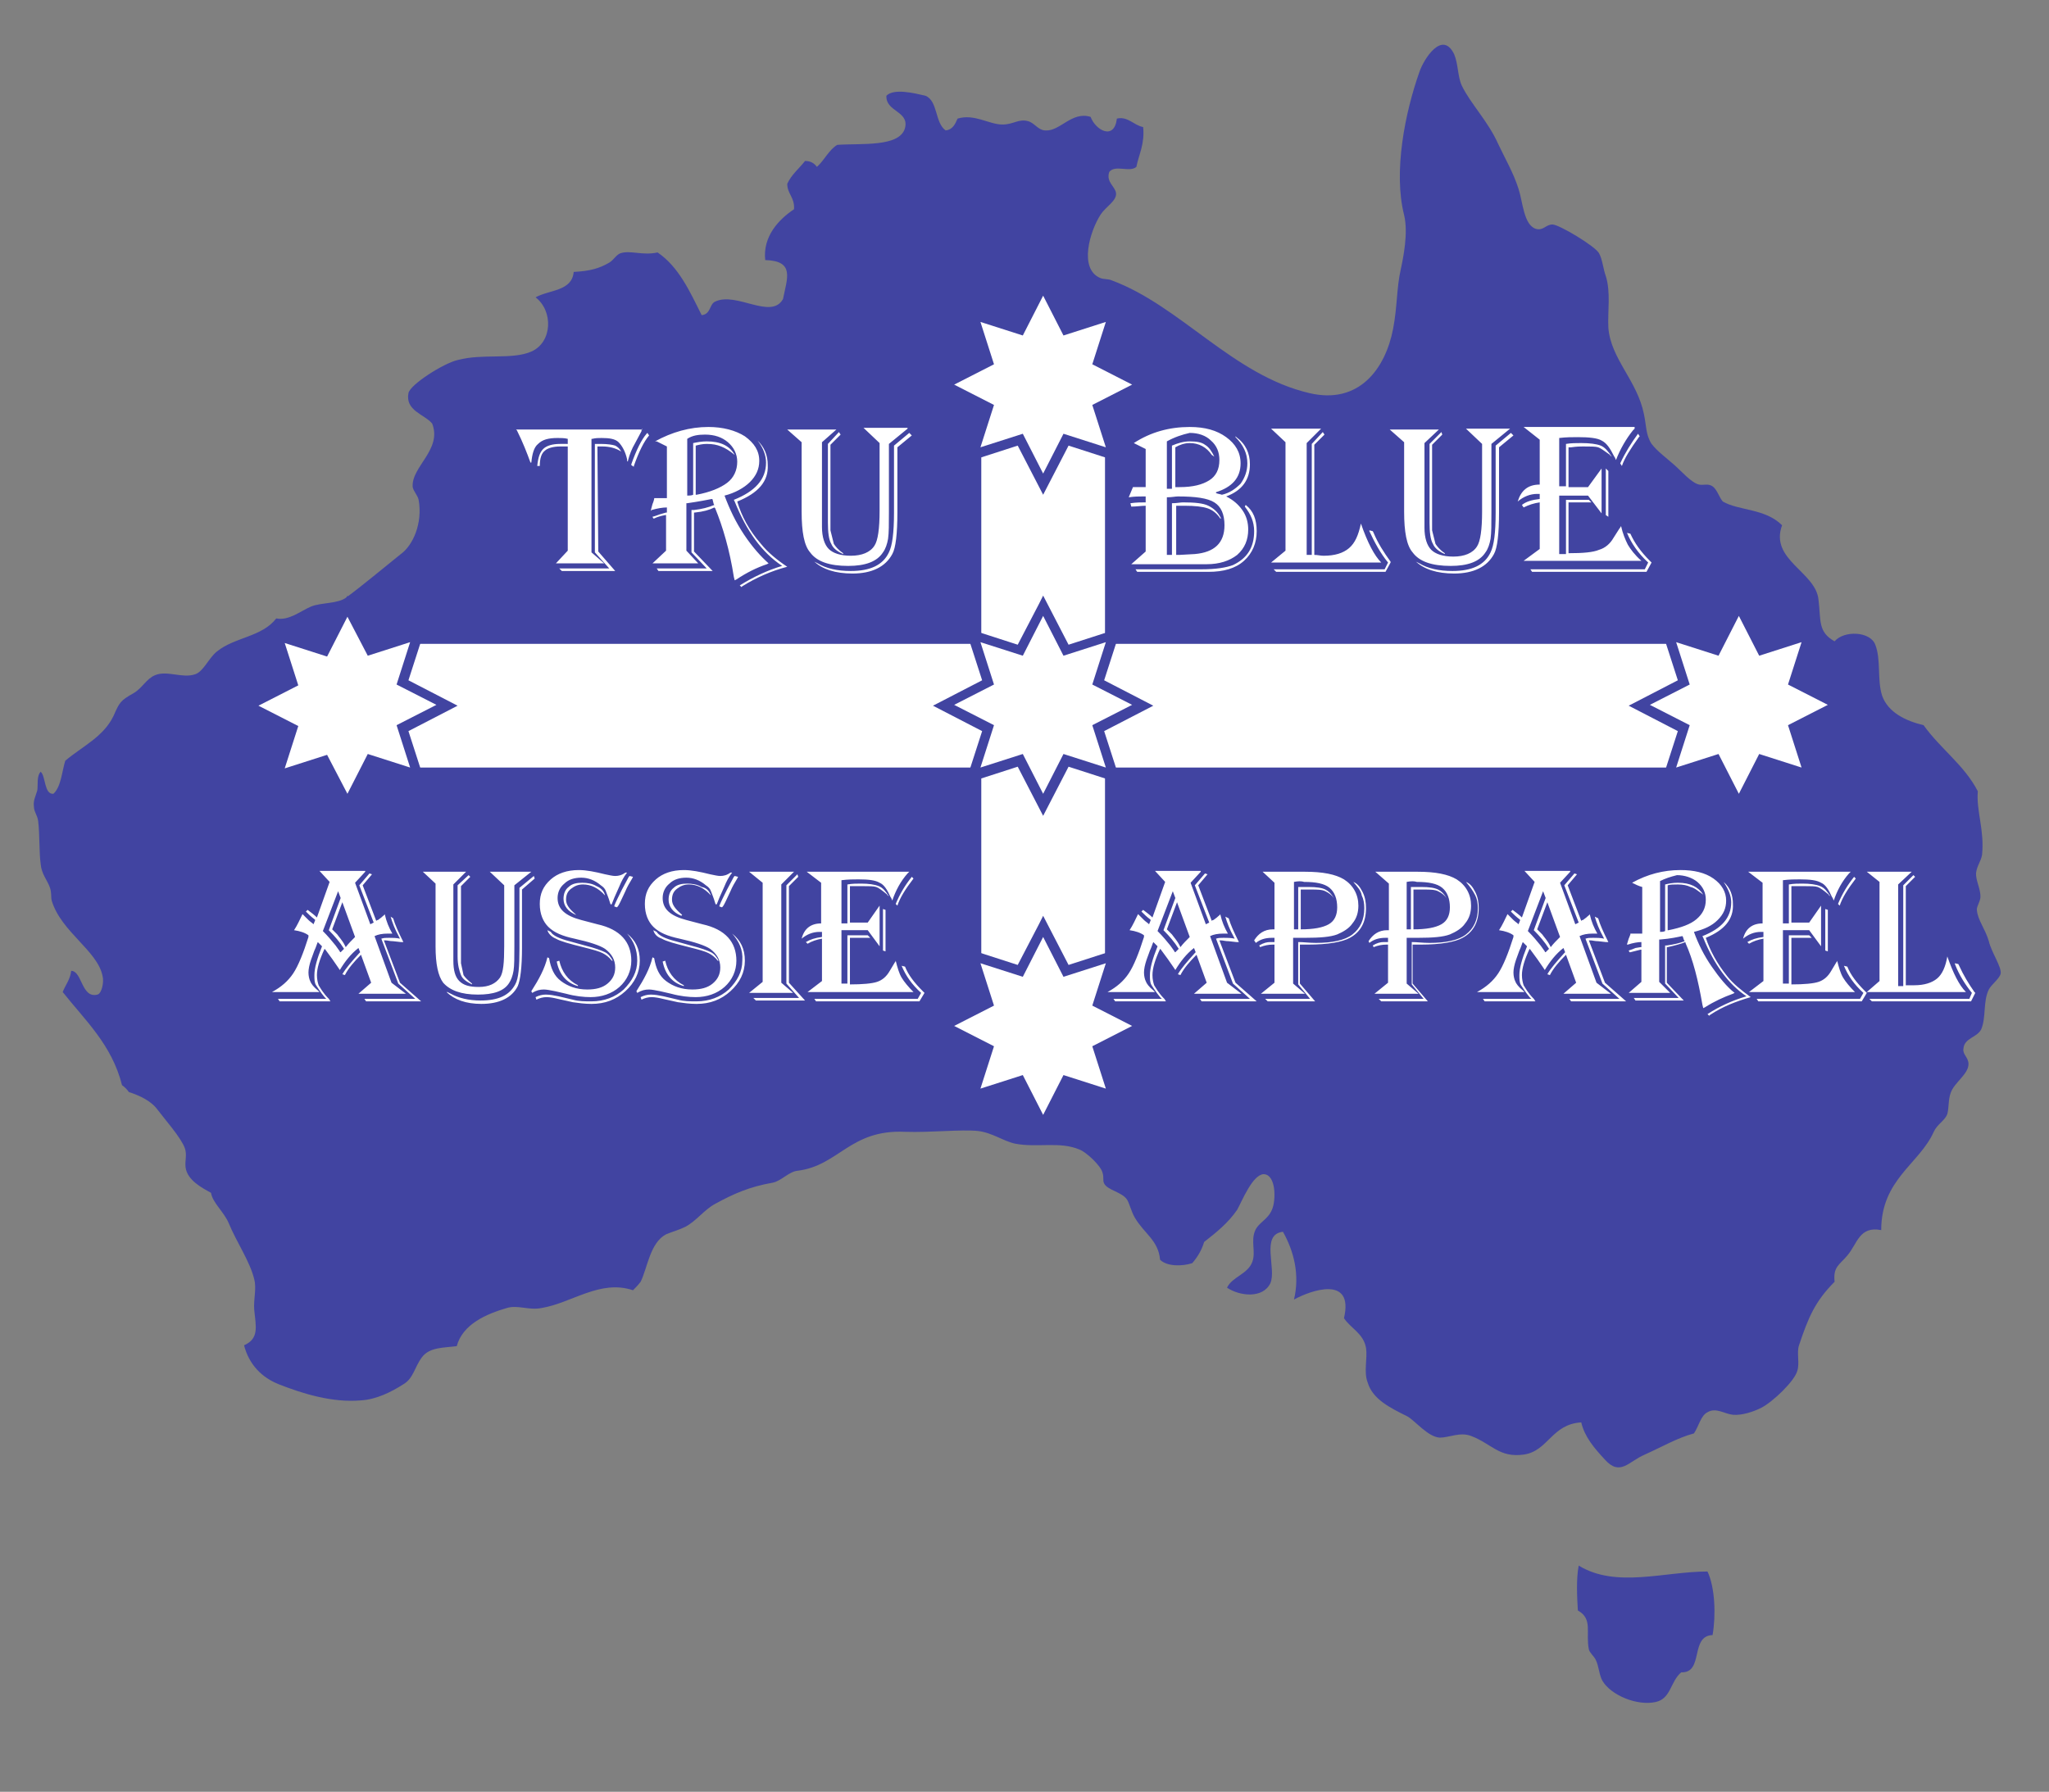 <?xml version="1.0" encoding="utf-8"?>
<!-- Generator: Adobe Illustrator 25.4.1, SVG Export Plug-In . SVG Version: 6.00 Build 0)  -->
<svg version="1.1" xmlns="http://www.w3.org/2000/svg" xmlns:xlink="http://www.w3.org/1999/xlink" x="0px" y="0px"
	 viewBox="0 0 241.8 211.5" style="enable-background:new 0 0 241.8 211.5;" xml:space="preserve">
<rect x="0" y="0" width="241.8" height="211.5" fill="#808080" stroke="none"/>
<style type="text/css">
	.st0{display:none;}
	.st1{fill-rule:evenodd;clip-rule:evenodd;fill:#4144A1;}
	.st2{fill:#FFFFFF;}
	.st3{fill-rule:evenodd;clip-rule:evenodd;fill:#FFFFFF;}
	.st4{fill:#4144A1;}
</style>
<g id="网格" class="st0">
</g>
<g id="图层_1">
</g>
<g id="桌面">
</g>
<g id="导线">
</g>
<g id="Page_1">
	<g id="图层_1_1_">
		<g>
			<path class="st1" d="M201.5,185.5c0.9,1.9,1,5.2,0.6,7.5c-2.7,0.1-1,4.5-3.7,4.4c-1.3,1.1-1.2,3.1-3,3.5
				c-2.2,0.5-5.3-0.8-6.3-2.5c-0.4-0.7-0.4-1.7-0.8-2.5c-0.2-0.4-0.7-0.8-0.8-1.2c-0.4-2,0.5-3.6-1.3-4.6c-0.1-1.7-0.2-3.7,0.1-5.3
				C190.7,187.5,196.4,185.5,201.5,185.5L201.5,185.5z M210.3,62c-1.5,4.1,4,5.5,4.3,8.8c0.3,2.4-0.1,3.8,1.9,4.9
				c1.1-1.3,4.2-1.2,4.8,0.4c0.7,1.8,0.2,4.1,0.8,6c0.7,2,2.8,3,4.9,3.5c2,2.8,4.8,4.7,6.4,7.8c-0.2,2.3,0.8,4.6,0.5,7.5
				c-0.1,0.7-0.6,1.3-0.7,2.1c-0.1,0.9,0.6,2,0.5,3c-0.1,0.6-0.5,1.1-0.4,1.5c0.1,1.1,1,2.2,1.4,3.6c0.3,1.3,1.5,3,1.4,3.8
				c-0.1,0.6-1.1,1.3-1.4,1.9c-0.7,1.4-0.3,3.3-0.9,4.7c-0.5,1-2,1-2.1,2.3c-0.1,0.7,0.6,1,0.6,1.8c0,1.2-1.7,2.2-2.1,3.4
				c-0.3,0.8-0.2,1.8-0.4,2.5c-0.3,0.8-1.2,1.2-1.6,2.1c-1.7,3.8-6.2,5.6-6.2,11.6c-2.6-0.5-2.8,1.6-4,3c-0.9,1.1-1.7,1.3-1.5,3.1
				c-2.3,2.3-3.1,4.2-4.2,7.5c-0.3,0.9,0.1,2.1-0.2,3c-0.3,1.2-2.9,3.7-4.3,4.4c-0.8,0.4-2.2,0.9-3.3,0.8c-1-0.1-2-0.9-3-0.3
				c-0.8,0.4-1,1.6-1.6,2.5c-1.9,0.5-3.8,1.6-5.8,2.5c-1.9,0.8-2.9,2.6-4.7,0.6c-1.3-1.4-2.4-2.7-2.8-4.4c-3.5,0.2-3.9,3.4-6.8,3.8
				c-2.9,0.4-3.8-1.3-6.2-2.2c-1.3-0.5-2.6,0.2-3.7,0.2c-1.4-0.1-2.8-1.9-3.8-2.5c-2-1-4.1-2-4.7-4c-0.5-1.3,0-2.8-0.2-4.1
				c-0.3-1.7-1.8-2.3-2.6-3.5c1.2-5.1-3.9-3.3-5.9-2.2c0.7-2.9,0-5.7-1.3-8c-2.7,0.3-0.7,4.4-1.5,6.1c-0.9,1.8-3.6,1.5-5.1,0.5
				c0.6-1.3,2.5-1.6,3-3.1c0.4-1.1-0.2-2.4,0.3-3.6c0.4-1,1.5-1.3,2-2.5c0.5-1.1,0.5-4.2-1-4.2c-1.3,0.1-2.5,3.1-3.1,4.2
				c-1.1,1.6-2.5,2.7-3.9,3.8c-0.3,1-0.8,1.8-1.4,2.5c-1.2,0.4-3,0.4-3.8-0.4c-0.2-2.3-1.9-3.1-3-5c-0.4-0.7-0.6-1.6-0.9-2.1
				c-0.6-0.9-2.3-1.1-2.7-1.9c-0.2-0.4,0-0.7-0.2-1.3c-0.2-0.8-1.9-2.4-2.7-2.7c-2.3-1-5-0.2-7.6-0.7c-1.4-0.3-2.7-1.3-4.4-1.5
				c-2-0.2-5.6,0.2-8.6,0.1c-6.5-0.3-7.8,4-12.7,4.6c-1,0.1-1.9,1.2-2.9,1.4c-2.8,0.5-4.6,1.3-6.8,2.5c-1.3,0.7-2.2,2-3.5,2.7
				c-0.8,0.4-1.6,0.6-2.3,0.9c-1.9,1-2.2,4-3,5.6c-0.3,0.4-0.6,0.7-0.9,1c-3.9-1.3-7.2,1.5-10.8,2.1c-1.5,0.3-2.8-0.4-4.1,0
				c-2.4,0.7-5.2,1.9-5.9,4.5c-1.5,0.2-3.2,0.1-4.1,1.3c-0.9,1.2-1,2.5-2.2,3.2c-1.4,0.9-3.2,1.8-5,1.9c-3.4,0.3-6.9-0.8-9.7-1.9
				c-2-0.8-3.5-2.3-4.1-4.6c1.8-0.8,1.4-2.2,1.2-4.2c-0.1-1.2,0.3-2.5,0-3.6c-0.5-2.1-2.1-4.4-3-6.6c-0.6-1.4-1.9-2.4-2.1-3.6
				c-1.1-0.6-2.8-1.5-3-3c-0.1-0.8,0.2-1.5-0.1-2.3c-0.5-1.3-2.3-3.3-3.2-4.5c-0.8-1.1-2.2-1.7-3.4-2.1c-0.2-0.3-0.5-0.6-0.8-0.8
				c-1.2-4.8-4.4-7.7-7-11c0.3-0.8,0.9-1.5,1-2.5c1.3,0,1.2,3.3,3.1,2.8c0.5-0.1,0.8-1.5,0.6-2.2c-0.6-3-4.9-5.2-6-8.9
				c-0.1-0.4,0-0.9-0.2-1.5c-0.3-0.9-1-1.6-1.1-2.8c-0.2-1.5-0.1-3.5-0.3-5.1c-0.1-0.7-0.5-1.1-0.5-1.7c-0.1-0.7,0.2-1.2,0.4-1.9
				c0.1-0.6-0.1-1.7,0.4-2.2c0.6,0.5,0.4,2.7,1.5,2.6c0.9-0.8,1-2.6,1.4-3.9c2-1.7,4.5-2.8,5.7-5.3c0.7-1.6,0.8-1.8,2.4-2.7
				c1-0.6,1.5-1.7,2.5-2.1c1.4-0.6,3.2,0.4,4.7-0.1c1-0.3,1.6-1.9,2.6-2.7c2.1-1.7,5.3-1.7,7-3.9c1.5,0.3,2.9-0.9,4.1-1.4
				c1.2-0.5,3.2-0.3,4.2-1.1c1.9-1.4,4.4-3.5,6.4-5.1c1.4-1,2.6-3.6,2.1-6.4c-0.1-0.5-0.6-1-0.7-1.5c-0.2-2.4,3.5-4.4,2.3-7.5
				c-0.9-1.1-3.2-1.5-2.8-3.6c0.2-1,4.1-3.5,5.8-3.9c3-0.8,6.4,0,8.7-1c2.5-1.1,2.6-4.8,0.5-6.4c1.6-0.9,4.3-0.7,4.5-3
				c1.9-0.1,3-0.4,4.2-1.1c0.5-0.3,0.8-0.9,1.3-1.1c1.2-0.4,2.6,0.3,4.4-0.1c2.5,1.7,3.8,4.6,5.2,7.4c1.1-0.1,0.9-1.3,1.6-1.6
				c2.5-1.2,6.6,2.2,8-0.3c0.5-2.5,1.4-4.5-2.1-4.6c-0.3-2.8,1.6-4.8,3.4-6c0.1-1.4-0.8-1.8-0.8-3c0.5-1.1,1.4-1.8,2.1-2.7
				c0.7,0,1.1,0.3,1.4,0.7c0.9-0.8,1.4-2,2.4-2.6c2.8-0.2,7.4,0.3,8-2c0.5-2-2.3-1.9-2.2-3.8c0.9-0.9,3.3-0.3,4.6,0
				c1.5,0.6,1.1,3.2,2.4,4.1c0.8-0.1,1.1-0.7,1.4-1.4c2-0.6,3.7,0.7,5.3,0.7c1.3,0,1.9-0.7,3-0.4c0.8,0.2,1.2,1.1,2.1,1.1
				c1.7,0.1,3.1-2.3,5.3-1.6c0.6,1.6,2.8,2.8,3.1,0.2c1.3-0.3,2,0.8,3.1,1c0.2,2-0.5,3.2-0.8,4.7c-0.8,0.7-2.5-0.3-3.2,0.6
				c-0.4,1.2,0.7,1.7,0.8,2.5c0.1,0.9-1.2,1.6-1.8,2.5c-1.3,2-2.6,6.4-0.1,7.5c0.4,0.2,1,0.1,1.4,0.3c8.1,3,14.3,11.2,23.3,13.3
				c5.9,1.4,9-2.9,9.9-7.6c0.5-2.6,0.4-4.8,0.9-7c0.3-1.4,0.9-4.3,0.4-6.4c-1.3-5.1,0.1-12.1,1.8-16.9c0.5-1.5,2.7-5,4.1-2.1
				c0.5,1.2,0.4,2.6,0.9,3.7c1,2.1,3.1,4.2,4.3,6.9c0.8,1.7,1.8,3.4,2.4,5.3c0.5,1.5,0.6,4.2,2,4.7c0.9,0.3,1.2-0.5,2-0.5
				c0.8,0,5.1,2.6,5.5,3.4c0.4,0.7,0.5,1.9,0.8,2.7c0.6,1.9,0.2,4.2,0.3,6.1c0.3,3.7,3.4,6.2,4.2,10.2c0.3,1.4,0.2,2.4,0.9,3.5
				c0.7,0.9,1.8,1.7,2.7,2.5c0.8,0.7,2,2.1,2.9,2.3c0.5,0.1,0.9-0.1,1.4,0.1c0.7,0.3,0.9,1.3,1.4,1.9C205.2,60.3,208.3,60,210.3,62
				L210.3,62z"/>
			<path class="st2" d="M75.8,50.6c-0.1,0.1-0.1,0.2-0.1,0.3l-0.8,1.5c-0.3,0.5-0.6,1.2-0.8,2l0,0.1l-0.1-0.1l0-0.2
				c-0.2-0.9-0.6-1.6-1-2c-0.4-0.4-1.1-0.5-2-0.5c-0.4,0-0.7,0-1.1,0.1h-0.1v13.4l1.5,1.3h-5.7L67,65V52.7l-0.9,0
				c-0.8,0-1.5,0.2-1.8,0.5c-0.4,0.3-0.6,0.9-0.6,1.8h-0.3c0.1-1,0.3-1.6,0.7-2c0.4-0.4,1.1-0.6,2-0.6l0.7,0H67v-0.6
				c-0.4-0.1-0.8-0.1-1.2-0.1c-1.1,0-1.8,0.2-2.3,0.7c-0.5,0.4-0.7,1.2-0.8,2.2h-0.1c-0.4-1.1-0.9-2.4-1.6-3.8l-0.1-0.1H75.8
				L75.8,50.6z M76.6,51.4c-0.6,0.7-1.2,1.9-1.8,3.6l0,0.1l-0.3-0.2l0-0.1c0.6-1.7,1.2-2.9,1.8-3.6l0.1-0.1L76.6,51.4L76.6,51.4z
				 M73.3,53.3c-0.6-0.4-1.4-0.6-2.2-0.6c-0.2,0-0.4,0-0.6,0l0.1,12.4l2,2.3h-6.3l-0.3-0.3h5.9l-1.7-1.9V52.4l0.7,0
				c0.8,0,1.4,0.1,1.7,0.2C72.8,52.7,73.1,52.9,73.3,53.3L73.3,53.3z M77.3,52.1c2-1.1,4.1-1.7,6.3-1.7c1.7,0,3.2,0.4,4.3,1.1
				c1.1,0.8,1.7,1.7,1.7,2.9c0,1-0.4,1.8-1.1,2.5c-0.7,0.7-1.8,1.3-3,1.6c0.6,1.6,1.3,3.1,2.3,4.6c1,1.5,2,2.6,2.9,3.4l-0.2,0.1
				c-1.2,0.4-2.4,1-3.6,1.8l-0.2,0.1l-0.1-0.4c-0.5-3.2-1.3-5.9-2.2-8.1l-0.1-0.1c-0.6,0.3-1.3,0.5-2.3,0.6l-0.1,0v4.6l2.2,2.3h-6.4
				l-0.2-0.3h5.9l-1.8-1.9v-5l0.3,0c0.9-0.1,1.7-0.3,2.4-0.6c-0.1-0.1-0.1-0.2-0.1-0.2l-0.1-0.4c0,0,0-0.1-0.1-0.1
				c-0.5,0.1-1.5,0.3-2.9,0.5l-0.1,0V65l1.4,1.5H77l1.6-1.5v-4.2l-0.1,0c-0.5,0.1-0.9,0.2-1.3,0.4l-0.1,0L77,61
				c0.4-0.1,0.6-0.2,0.9-0.3l0.7-0.2l0.1,0v-0.6c-0.5,0-1.1,0.1-1.8,0.3l-0.1,0.1c0-0.1,0.1-0.4,0.2-0.8c0,0,0.1-0.2,0.2-0.6
				c0,0,0-0.1,0-0.1c0.4,0,0.7,0,0.9,0c0.2,0,0.4,0,0.6,0v-6.1c-0.4-0.2-0.8-0.4-1.2-0.6L77.3,52.1L77.3,52.1z M81.1,51.8v6.7
				c0.2,0,0.5,0,0.7-0.1v-6.1c0.5-0.1,1-0.2,1.6-0.2c1.6,0,2.7,0.5,3.3,1.6c-0.6-0.5-1.1-0.8-1.6-1c-0.5-0.2-1-0.3-1.7-0.3
				c-0.5,0-0.9,0.1-1.3,0.2v5.8l0.1,0c1.6-0.3,2.8-0.8,3.6-1.4c0.8-0.6,1.2-1.5,1.2-2.5c0-0.9-0.4-1.7-1.1-2.3
				c-0.7-0.6-1.6-0.9-2.7-0.9C82.4,51.3,81.7,51.4,81.1,51.8L81.1,51.8z M87,59.2c0.5,1.7,1.4,3.4,2.8,5c0.8,1,1.9,1.9,3.1,2.7
				c-1.9,0.5-3.7,1.3-5.3,2.3l-0.1,0.1l-0.2-0.2c1.6-1,3.3-1.8,5-2.3c-2.4-1.6-4.2-4.1-5.6-7.6L86.6,59c2.5-1,3.8-2.4,3.8-4.4
				c0-0.8-0.3-1.7-1-2.6c0.8,0.8,1.2,1.7,1.2,2.9C90.7,56.8,89.5,58.2,87,59.2L87,59.2z M107.1,50.6l-2.2,1.8v8c0,1.5,0,2.5-0.1,3.2
				c-0.1,0.6-0.3,1.2-0.6,1.6c-0.7,1.1-2.1,1.6-4.1,1.6c-2.2,0-3.7-0.5-4.5-1.6c-0.7-0.8-1-2.4-1-4.8v-8.2l-1.7-1.5h5.8L97,52.2v8.1
				l0,1.9c0,1.2,0.3,2.1,0.8,2.6c0.5,0.5,1.4,0.8,2.6,0.8c1.3,0,2.3-0.4,2.8-1.2c0.4-0.6,0.6-2,0.6-4.1l0-8l-1.9-1.8H107.1
				L107.1,50.6z M107.6,51.4l-1.7,1.4v7.7c0,2.5-0.2,4.2-0.6,4.9c-0.8,1.5-2.4,2.3-4.7,2.3c-2,0-3.6-0.5-4.6-1.5l0.1,0.1l0.4,0.2
				c1,0.6,2.3,0.9,3.9,0.9c2.3,0,3.8-0.7,4.5-2.2c0.4-0.8,0.6-2.3,0.6-4.7v-7.9l1.8-1.5L107.6,51.4L107.6,51.4z M99.2,51.3L98,52.5
				v9.2l0,0.9l0.4,1.6c0.2,0.3,0.5,0.7,1.1,1.1l0,0.1c-0.7-0.3-1.2-0.7-1.4-1.2c-0.3-0.5-0.4-1.4-0.4-2.5v-9.3L99,51L99.2,51.3
				L99.2,51.3z M133.8,52.3c2-1.3,4.2-1.9,6.6-1.9c1.8,0,3.2,0.4,4.3,1.2c1.1,0.8,1.7,1.8,1.7,3.1c0,1.7-1,2.8-2.9,3.4v0.1
				c0.2,0.1,0.4,0.1,0.7,0.2c0.9-0.2,1.6-0.7,2.2-1.3c0.5-0.7,0.8-1.5,0.8-2.4c0-1.2-0.5-2.2-1.4-3.1v-0.1l0.1,0.1
				c1.1,0.8,1.6,1.9,1.6,3.2c0,1.8-0.9,3.1-2.8,3.8c0.8,0.4,1.4,0.9,1.9,1.6c0.5,0.7,0.7,1.5,0.7,2.3c0,1.2-0.4,2.2-1.3,3
				c-0.9,0.7-2.1,1.1-3.6,1.1h-8.9l1.7-1.5v-5.4c-0.5,0-1.1,0.1-1.7,0.1l-0.1-0.4c0.7-0.1,1.3-0.1,1.8-0.1v-0.7h-0.3
				c-0.5,0-1,0-1.7,0.1l0.5-1.2l0.2,0c0.3,0,0.6,0,0.7,0c0.2,0,0.4,0,0.6,0V53L133.8,52.3L133.8,52.3z M137.7,52.1v5.6
				c0.1,0,0.2,0,0.2,0l0.2,0c0,0,0.1,0,0.2,0v-5.1c0.7-0.3,1.4-0.5,2.1-0.5c0.8,0,1.4,0.1,1.8,0.4c0.5,0.3,0.8,0.8,1.1,1.4l-0.3-0.2
				c-0.6-0.9-1.5-1.4-2.6-1.4c-0.6,0-1.2,0.2-1.7,0.5v4.7h0.5c1.6,0,2.7-0.3,3.5-0.8c0.8-0.5,1.2-1.3,1.2-2.4c0-0.9-0.3-1.7-1-2.3
				c-0.6-0.6-1.5-0.9-2.5-0.9C139.5,51.3,138.6,51.6,137.7,52.1L137.7,52.1z M137.7,58.7v6.8h0.6v-6.1c0.6,0,1-0.1,1.3-0.1
				c1.4,0,2.4,0.1,3,0.4c0.6,0.3,1.1,0.7,1.5,1.5h-0.1c-0.4-0.6-0.9-1-1.5-1.2c-0.6-0.2-1.5-0.3-2.7-0.3l-1,0v5.8h0.4l1.8-0.1
				c2.3-0.2,3.5-1.3,3.5-3.4c0-1.3-0.4-2.2-1.2-2.7c-0.8-0.5-2.2-0.7-4.3-0.7C138.7,58.6,138.3,58.7,137.7,58.7L137.7,58.7z
				 M147,59.6c0.9,0.7,1.3,1.7,1.3,3.1c0,1.4-0.5,2.6-1.5,3.5c-1,0.9-2.4,1.3-4.2,1.3h-8.4l-0.2-0.3h7.8c1.7,0,2.9-0.2,3.7-0.5
				c1.7-0.8,2.5-2.1,2.5-4c0-1.1-0.4-2-1.1-2.9L147,59.6L147,59.6z M150,50.6h5.9l-1.7,1.7v13.2h0.1l0.4,0h0.1V52.4l1.3-1.4l0.2,0.3
				l-1.2,1.2v13c0.4,0,0.7,0.1,1.1,0.1c1.3,0,2.3-0.3,3-0.9c0.7-0.6,1.1-1.5,1.4-2.9c0.8,2.3,1.6,3.8,2.4,4.6H150l1.7-1.4V52.2
				L150,50.6L150,50.6z M164.1,66.4l-0.6,1.1h-12.9l-0.3-0.3h13.1l0.4-0.8c-0.9-1.1-1.6-2.4-2.2-3.7l0-0.1l0.4,0.1l0.1,0.2
				c0.5,1.2,1.2,2.3,2,3.4L164.1,66.4L164.1,66.4z M178.2,50.6l-2.2,1.8v8c0,1.5,0,2.5-0.1,3.2c-0.1,0.6-0.3,1.2-0.6,1.6
				c-0.7,1.1-2.1,1.6-4.1,1.6c-2.2,0-3.7-0.5-4.5-1.6c-0.7-0.8-1-2.4-1-4.8v-8.2l-1.7-1.5h5.8l-1.7,1.6v8.1l0,1.9
				c0,1.2,0.3,2.1,0.8,2.6c0.5,0.5,1.4,0.8,2.6,0.8c1.3,0,2.3-0.4,2.8-1.2c0.4-0.6,0.6-2,0.6-4.1l0-8l-1.9-1.8H178.2L178.2,50.6z
				 M178.6,51.4l-1.7,1.4v7.7c0,2.5-0.2,4.2-0.6,4.9c-0.8,1.5-2.4,2.3-4.7,2.3c-2,0-3.6-0.5-4.6-1.5l0.1,0.1l0.4,0.2
				c1,0.6,2.3,0.9,3.9,0.9c2.3,0,3.8-0.7,4.5-2.2c0.4-0.8,0.6-2.3,0.6-4.7v-7.9l1.8-1.5L178.6,51.4L178.6,51.4z M170.2,51.3
				l-1.2,1.2v9.2l0,0.9l0.4,1.6c0.2,0.3,0.5,0.7,1.1,1.1l0,0.1c-0.7-0.3-1.2-0.7-1.4-1.2c-0.3-0.5-0.4-1.4-0.4-2.5v-9.3l1.4-1.4
				L170.2,51.3L170.2,51.3z M192.9,50.6l-0.2,0.2c-0.8,1-1.5,2.2-2,3.5c-0.1-0.2-0.1-0.3-0.2-0.4c-0.5-1-0.9-1.6-1.5-1.9
				c-0.5-0.3-1.5-0.4-2.8-0.4c-0.6,0-1.4,0-2.2,0.1v5.7h0.8v-5c0.6-0.1,1.2-0.1,1.8-0.1c1,0,1.8,0.1,2.3,0.3
				c0.5,0.2,0.9,0.7,1.3,1.3c-0.1-0.1-0.2-0.1-0.2-0.2c-0.7-0.5-1.1-0.8-1.4-0.9c-0.3-0.1-0.9-0.1-1.8-0.1c-0.3,0-0.7,0-1.4,0.1
				l-0.3,0v4.7h2.3l1.6-2.2v5.3l-1.6-2.1H184v6.9h0.8V59h2.7l0.3,0.3h-2.7v6c1.7,0,2.9-0.1,3.6-0.4c0.7-0.2,1.3-0.7,1.7-1.4l0.7-1.1
				c0,0,0.1-0.1,0.2-0.3c0.2,0.9,0.5,1.6,0.8,2.2c0.3,0.5,0.8,1.2,1.6,1.9h-13.9l1.9-1.4v-5.5c-0.7,0.1-1.3,0.3-1.9,0.6l-0.2-0.3
				c0.5-0.4,1.2-0.6,2.1-0.7v-0.6c-0.1,0-0.2,0-0.3,0c-0.8,0-1.6,0.3-2.3,0.9c0.4-1.3,1.2-2,2.6-2v-5.3l-1.9-1.5H192.9L192.9,50.6z
				 M193.5,51.5l-0.1,0.1c-1,1.4-1.7,2.5-2,3.4l-0.2-0.3c0.6-1.3,1.3-2.4,2.1-3.5L193.5,51.5L193.5,51.5z M189.8,55.6V61l-0.3-0.2
				v-5.5L189.8,55.6L189.8,55.6z M194.9,66.4l-0.6,1.1h-13.5l-0.2-0.3h13.5l0.4-0.8c-1.2-1.1-2-2.3-2.5-3.5l0.4,0.1
				c0.5,1.1,1.2,2.1,2.3,3.2L194.9,66.4L194.9,66.4z"/>
			<path class="st2" d="M43.1,102.9l-1.2,1.3l1.8,4.9l0.4-0.2l-1.7-4.4l1.2-1.4l0.3,0.1l-1.1,1.3l1.6,4.2c0.1-0.1,0.1-0.1,0.2-0.1
				l0.4-0.3c0.2-0.2,0.4-0.3,0.4-0.4c0.2,0.9,0.5,1.6,0.9,2.3c-0.2,0-0.4,0-0.5,0c-0.7,0-1.2,0.1-1.6,0.3l2,5.5l1.7,1.3h-5.6
				l1.5-1.3l-1.2-3.3c-0.8,0.8-1.5,1.6-1.9,2.4l-0.3-0.1c0.4-0.7,1.1-1.5,2-2.5l0.1-0.1l-0.2-0.5c-0.9,0.7-1.6,1.6-2.2,2.6l-0.2-0.3
				c-0.4-0.6-0.9-1.3-1.5-2.1l-0.1-0.1c-0.6,1.3-0.9,2.3-0.9,3.1c0,0.5,0.1,0.9,0.2,1.2c0.2,0.3,0.5,0.9,1.2,1.6
				c0.1,0.1,0.1,0.2,0.2,0.3h-6l-0.2-0.3h5.7l-0.2-0.2c-0.5-0.6-0.8-1.1-1-1.4c-0.2-0.3-0.2-0.7-0.2-1.2c0-0.8,0.3-1.9,0.9-3.4
				l-0.5-0.5c-0.1,0.2-0.2,0.6-0.4,1l-0.4,1.1c-0.2,0.6-0.3,1.1-0.3,1.5c0,0.4,0.1,0.8,0.2,1c0.1,0.3,0.4,0.7,0.9,1.1
				c0,0,0.1,0.1,0.2,0.2h-5.6c1.1-0.6,1.9-1.3,2.5-2.2c0.6-0.9,1.2-2.4,1.8-4.3l0-0.2c-0.4-0.3-1-0.5-1.7-0.6c0.4-0.6,0.7-1.3,1-1.9
				c0.1,0.1,0.2,0.2,0.2,0.2l0.5,0.5c0.2,0.2,0.4,0.3,0.6,0.5l0.2-0.5l-0.1-0.1c-0.4-0.3-0.7-0.6-0.9-0.8l-0.1-0.1l0.2-0.2
				c0.4,0.3,0.8,0.6,1.1,0.9l1.5-4.2l-1.2-1.3H43.1L43.1,102.9z M40.4,106.5l-1.2,3.2c0.1,0.1,0.1,0.1,0.1,0.1l0.5,0.5
				c0.2,0.3,0.6,0.7,0.9,1.3l0.1,0.2c0.3-0.4,0.7-0.8,1.1-1.2L40.4,106.5L40.4,106.5z M39.9,105.2l-1.8,4.7c0.6,0.6,1.1,1.2,1.5,1.7
				l0.5,0.7c0,0,0,0.1,0.1,0.1c0.1-0.1,0.1-0.1,0.1-0.1l0.2-0.2c0,0,0.1-0.1,0.1-0.1c-0.5-0.8-1.1-1.5-1.8-2.2l1.4-3.8L39.9,105.2
				L39.9,105.2z M46.4,108.4c0.2,0.7,0.6,1.6,1.2,2.8c-0.2,0-0.3,0-0.3,0l-0.9-0.1c-0.4,0-0.7-0.1-0.9-0.1c0,0-0.1,0-0.2,0l1.9,5
				l2.5,2.2h-6.5l-0.2-0.3H49l-2-1.8l-2-5.3c0.3-0.1,0.5-0.1,0.9-0.1c0.4,0,0.9,0,1.3,0.1l-0.1-0.2c-0.5-0.9-0.8-1.7-1-2.4
				L46.4,108.4L46.4,108.4z M62.7,102.9l-2,1.6v7.2c0,1.3,0,2.3-0.1,2.9c-0.1,0.6-0.3,1.1-0.5,1.4c-0.6,1-1.9,1.4-3.7,1.4
				c-2,0-3.3-0.5-4.1-1.4c-0.6-0.8-0.9-2.2-0.9-4.3v-7.4l-1.5-1.4H55l-1.5,1.5v7.3l0,1.7c0,1.1,0.2,1.9,0.7,2.4
				c0.5,0.5,1.2,0.7,2.3,0.7c1.2,0,2-0.4,2.5-1.1c0.4-0.6,0.5-1.8,0.5-3.7l0-7.2l-1.7-1.6H62.7L62.7,102.9z M63.1,103.7l-1.5,1.3
				v6.9c0,2.3-0.2,3.8-0.5,4.5c-0.7,1.4-2.2,2.1-4.3,2.1c-1.8,0-3.2-0.5-4.1-1.4l0.1,0l0.4,0.2c0.9,0.5,2.1,0.8,3.5,0.8
				c2.1,0,3.4-0.6,4.1-1.9c0.4-0.7,0.5-2.1,0.5-4.2v-7.2l1.7-1.4L63.1,103.7L63.1,103.7z M55.5,103.5l-1.1,1.1v8.3l0,0.8l0.3,1.4
				c0.2,0.3,0.5,0.6,1,1l0,0.1c-0.6-0.3-1.1-0.6-1.3-1.1c-0.2-0.5-0.4-1.2-0.4-2.2v-8.4l1.3-1.2L55.5,103.5L55.5,103.5z M74,103
				c-0.4,0.5-0.7,1.1-0.9,1.6c-0.5,1.1-0.8,1.8-0.9,2.1l-0.1,0.1c0-0.1-0.1-0.1-0.1-0.2c-0.2-0.7-0.4-1.1-0.5-1.4
				c-0.1-0.3-0.3-0.5-0.6-0.7c-0.7-0.6-1.5-0.9-2.3-0.9c-0.8,0-1.5,0.2-2,0.7c-0.5,0.4-0.8,1-0.8,1.7c0,1.3,0.9,2.1,2.8,2.6l1.9,0.5
				c2.7,0.6,4,2.1,4,4.3c0,1.2-0.5,2.3-1.4,3.1c-0.9,0.8-2.1,1.2-3.4,1.2c-0.8,0-1.8-0.1-2.9-0.4l-1.3-0.3c-0.5-0.1-1-0.2-1.3-0.2
				c-0.5,0-0.9,0.1-1.4,0.4l-0.1-0.2c0.9-1.4,1.6-2.7,1.9-4l0.2,0.1c0.2,1.2,0.6,2.1,1.4,2.7c0.8,0.6,1.8,1,3.1,1
				c1,0,1.8-0.2,2.4-0.7c0.6-0.5,0.9-1.1,0.9-1.9c0-0.9-0.4-1.6-1.2-2.2c-0.6-0.4-1.8-0.8-3.6-1.2c-1.4-0.3-2.4-0.7-3.1-1.4
				c-0.6-0.6-1-1.5-1-2.7c0-1.2,0.4-2.1,1.3-2.9c0.8-0.7,1.9-1.1,3.3-1.1c0.9,0,1.9,0.2,3.1,0.5c0.5,0.1,0.9,0.2,1.2,0.2
				c0.4,0,0.8-0.1,1.2-0.4L74,103L74,103z M74.7,103.5l-0.1,0.2c-0.3,0.5-0.6,1-0.8,1.5c-0.5,1.1-0.8,1.7-0.9,1.8l-0.1,0.1l-0.3-0.1
				l0-0.1c0.2-0.5,0.5-1.1,0.9-1.9l0.8-1.5l0.1-0.1L74.7,103.5L74.7,103.5z M71.4,105.7c-0.8-0.9-1.7-1.3-2.6-1.3
				c-0.6,0-1,0.2-1.4,0.5c-0.4,0.3-0.6,0.7-0.6,1.3c0,0.6,0.4,1.1,1.1,1.7l0.1,0.1L68,108c-1-0.4-1.5-1.1-1.5-1.9
				c0-0.6,0.2-1.1,0.6-1.4c0.4-0.4,1-0.5,1.6-0.5c0.6,0,1.2,0.1,1.7,0.4C70.9,104.8,71.3,105.2,71.4,105.7L71.4,105.7L71.4,105.7z
				 M74,110.2c1,0.8,1.5,1.8,1.5,3.2c0,1.4-0.6,2.6-1.7,3.6c-1.1,1-2.4,1.5-4,1.5c-0.8,0-1.5-0.1-2.2-0.2l-1.8-0.4
				c-0.4-0.1-0.9-0.2-1.3-0.2c-0.4,0-0.8,0.1-1.2,0.3l-0.1-0.3c0.4-0.2,0.8-0.3,1.2-0.3c0.5,0,1,0.1,1.5,0.2l1.7,0.4
				c0.7,0.2,1.4,0.2,2.2,0.2c1.5,0,2.8-0.5,3.8-1.4c1-1,1.6-2.1,1.6-3.4C75.2,112.1,74.8,111.1,74,110.2L74,110.2L74,110.2z
				 M66,113.4c0.3,1.3,1,2.3,2.2,2.9v0.1c-1.4-0.4-2.2-1.4-2.5-2.9L66,113.4L66,113.4z M64.6,109.8L65,110c0.2,0.4,1,0.8,2.2,1.1
				l1.8,0.5c1.2,0.3,2,0.6,2.4,0.8c0.4,0.2,0.7,0.6,0.9,1l-0.1,0c-0.3-0.4-0.7-0.7-1.1-0.9c-0.4-0.2-1.1-0.4-2.3-0.7
				c-1.6-0.4-2.7-0.7-3.2-1C65.1,110.6,64.7,110.2,64.6,109.8L64.6,109.8z M86.4,103c-0.4,0.5-0.7,1.1-0.9,1.6
				c-0.5,1.1-0.8,1.8-0.9,2.1l-0.1,0.1c0-0.1-0.1-0.1-0.1-0.2c-0.2-0.7-0.4-1.1-0.5-1.4c-0.1-0.3-0.3-0.5-0.6-0.7
				c-0.7-0.6-1.5-0.9-2.3-0.9c-0.8,0-1.5,0.2-2,0.7c-0.5,0.4-0.8,1-0.8,1.7c0,1.3,0.9,2.1,2.8,2.6l1.9,0.5c2.7,0.6,4,2.1,4,4.3
				c0,1.2-0.5,2.3-1.4,3.1c-0.9,0.8-2.1,1.2-3.4,1.2c-0.8,0-1.8-0.1-2.9-0.4l-1.3-0.3c-0.5-0.1-1-0.2-1.3-0.2
				c-0.5,0-0.9,0.1-1.4,0.4l-0.1-0.2c0.9-1.4,1.6-2.7,1.9-4l0.2,0.1c0.2,1.2,0.6,2.1,1.4,2.7c0.8,0.6,1.8,1,3.1,1
				c1,0,1.8-0.2,2.4-0.7c0.6-0.5,0.9-1.1,0.9-1.9c0-0.9-0.4-1.6-1.2-2.2c-0.6-0.4-1.8-0.8-3.6-1.2c-1.4-0.3-2.4-0.7-3.1-1.4
				c-0.6-0.6-1-1.5-1-2.7c0-1.2,0.4-2.1,1.3-2.9c0.8-0.7,1.9-1.1,3.3-1.1c0.9,0,1.9,0.2,3.1,0.5c0.5,0.1,0.9,0.2,1.2,0.2
				c0.4,0,0.8-0.1,1.2-0.4L86.4,103L86.4,103z M87.1,103.5l-0.1,0.2c-0.3,0.5-0.6,1-0.8,1.5c-0.5,1.1-0.8,1.7-0.9,1.8l-0.1,0.1
				l-0.3-0.1l0-0.1c0.2-0.5,0.5-1.1,0.9-1.9l0.8-1.5l0.1-0.1L87.1,103.5L87.1,103.5z M83.9,105.7c-0.8-0.9-1.7-1.3-2.6-1.3
				c-0.6,0-1,0.2-1.4,0.5c-0.4,0.3-0.6,0.7-0.6,1.3c0,0.6,0.4,1.1,1.1,1.7l0.1,0.1l-0.1,0.1c-1-0.4-1.5-1.1-1.5-1.9
				c0-0.6,0.2-1.1,0.6-1.4c0.4-0.4,1-0.5,1.6-0.5c0.6,0,1.2,0.1,1.7,0.4C83.4,104.8,83.7,105.2,83.9,105.7L83.9,105.7L83.9,105.7z
				 M86.4,110.2c1,0.8,1.5,1.8,1.5,3.2c0,1.4-0.6,2.6-1.7,3.6c-1.1,1-2.4,1.5-4,1.5c-0.8,0-1.5-0.1-2.2-0.2l-1.8-0.4
				c-0.4-0.1-0.9-0.2-1.3-0.2c-0.4,0-0.8,0.1-1.2,0.3l-0.1-0.3c0.4-0.2,0.8-0.3,1.2-0.3c0.5,0,1,0.1,1.5,0.2l1.7,0.4
				c0.7,0.2,1.4,0.2,2.2,0.2c1.5,0,2.8-0.5,3.8-1.4c1-1,1.6-2.1,1.6-3.4C87.7,112.1,87.2,111.1,86.4,110.2L86.4,110.2L86.4,110.2z
				 M78.5,113.4c0.3,1.3,1,2.3,2.2,2.9v0.1c-1.4-0.4-2.2-1.4-2.5-2.9L78.5,113.4L78.5,113.4z M77.1,109.8l0.4,0.2
				c0.2,0.4,1,0.8,2.2,1.1l1.8,0.5c1.2,0.3,2,0.6,2.4,0.8c0.4,0.2,0.7,0.6,0.9,1l-0.1,0c-0.3-0.4-0.7-0.7-1.1-0.9
				c-0.4-0.2-1.1-0.4-2.3-0.7c-1.6-0.4-2.7-0.7-3.2-1C77.5,110.6,77.2,110.2,77.1,109.8L77.1,109.8z M88.4,102.9h5.3l-1.5,1.5v11.6
				l1.4,1.2h-5.2l1.6-1.3v-11.7L88.4,102.9L88.4,102.9z M94.2,103.5l-1.1,1.1v11.4l1.9,2.1h-5.8l-0.3-0.3h5.4l-1.5-1.7v-11.6
				l1.3-1.3L94.2,103.5L94.2,103.5z M107.3,102.9l-0.2,0.2c-0.8,0.9-1.4,2-1.8,3.2c-0.1-0.2-0.1-0.3-0.2-0.4
				c-0.4-0.9-0.8-1.5-1.3-1.7c-0.5-0.3-1.3-0.4-2.5-0.4c-0.6,0-1.2,0-2,0.1v5.1h0.7v-4.6c0.6-0.1,1.1-0.1,1.6-0.1
				c0.9,0,1.6,0.1,2.1,0.3c0.5,0.2,0.8,0.6,1.2,1.2c-0.1-0.1-0.2-0.1-0.2-0.2c-0.6-0.5-1-0.8-1.3-0.9c-0.3-0.1-0.8-0.1-1.6-0.1
				c-0.2,0-0.7,0-1.3,0l-0.2,0v4.3h2.1l1.4-2v4.8l-1.4-1.9h-3.1v6.3h0.7v-5.7h2.4l0.3,0.3h-2.4v5.5c1.5,0,2.6-0.1,3.2-0.3
				c0.6-0.2,1.1-0.6,1.5-1.3l0.6-1c0,0,0.1-0.1,0.1-0.2c0.2,0.8,0.4,1.5,0.7,2c0.3,0.5,0.8,1.1,1.4,1.7H95.3l1.7-1.3v-5
				c-0.6,0.1-1.2,0.3-1.7,0.6l-0.2-0.2c0.5-0.3,1.1-0.5,1.9-0.6V110c-0.1,0-0.2,0-0.3,0c-0.8,0-1.5,0.3-2.1,0.8
				c0.3-1.2,1.1-1.8,2.3-1.8v-4.8l-1.7-1.3H107.3L107.3,102.9z M107.8,103.7L107.8,103.7c-1,1.3-1.6,2.3-1.9,3.2l-0.2-0.2
				c0.5-1.2,1.1-2.2,1.9-3.2L107.8,103.7L107.8,103.7z M104.5,107.4v4.9l-0.3-0.1v-4.9L104.5,107.4L104.5,107.4z M109.1,117.2
				l-0.6,1H96.3l-0.2-0.3h12.2l0.4-0.7c-1.1-1-1.8-2-2.3-3.2l0.4,0.1c0.4,1,1.1,1.9,2.1,2.9L109.1,117.2L109.1,117.2z M141.7,102.9
				l-1.2,1.3l1.8,4.9l0.4-0.2l-1.7-4.4l1.2-1.4l0.3,0.1l-1.1,1.3l1.6,4.2c0.1-0.1,0.1-0.1,0.2-0.1l0.4-0.3c0.2-0.2,0.4-0.3,0.4-0.4
				c0.2,0.9,0.5,1.6,0.9,2.3c-0.2,0-0.4,0-0.5,0c-0.7,0-1.2,0.1-1.6,0.3l2,5.5l1.7,1.3h-5.6l1.5-1.3l-1.2-3.3
				c-0.8,0.8-1.5,1.6-1.9,2.4l-0.3-0.1c0.4-0.7,1.1-1.5,2-2.5l0.1-0.1l-0.2-0.5c-0.9,0.7-1.6,1.6-2.2,2.6l-0.2-0.3
				c-0.4-0.6-0.9-1.3-1.5-2.1l-0.1-0.1c-0.6,1.3-0.9,2.3-0.9,3.1c0,0.5,0.1,0.9,0.2,1.2c0.2,0.3,0.5,0.9,1.2,1.6
				c0.1,0.1,0.1,0.2,0.2,0.3h-6l-0.2-0.3h5.7l-0.2-0.2c-0.5-0.6-0.8-1.1-1-1.4c-0.2-0.3-0.2-0.7-0.2-1.2c0-0.8,0.3-1.9,0.9-3.4
				l-0.5-0.5c-0.1,0.2-0.2,0.6-0.4,1l-0.4,1.1c-0.2,0.6-0.3,1.1-0.3,1.5c0,0.4,0.1,0.8,0.2,1c0.1,0.3,0.4,0.7,0.9,1.1
				c0,0,0.1,0.1,0.2,0.2h-5.6c1.1-0.6,1.9-1.3,2.5-2.2c0.6-0.9,1.2-2.4,1.8-4.3l0-0.2c-0.4-0.3-1-0.5-1.7-0.6c0.4-0.6,0.7-1.3,1-1.9
				c0.1,0.1,0.2,0.2,0.2,0.2l0.5,0.5c0.2,0.2,0.4,0.3,0.6,0.5l0.2-0.5l-0.1-0.1c-0.4-0.3-0.7-0.6-0.9-0.8l-0.1-0.1l0.2-0.2
				c0.4,0.3,0.8,0.6,1.1,0.9l1.5-4.2l-1.2-1.3H141.7L141.7,102.9z M138.9,106.5l-1.2,3.2c0.1,0.1,0.1,0.1,0.1,0.1l0.5,0.5
				c0.2,0.3,0.6,0.7,0.9,1.3l0.1,0.2c0.3-0.4,0.7-0.8,1.1-1.2L138.9,106.5L138.9,106.5z M138.4,105.2l-1.8,4.7
				c0.6,0.6,1.1,1.2,1.5,1.7l0.5,0.7c0,0,0,0.1,0.1,0.1c0.1-0.1,0.1-0.1,0.1-0.1l0.2-0.2c0,0,0.1-0.1,0.1-0.1
				c-0.5-0.8-1.1-1.5-1.8-2.2l1.4-3.8L138.4,105.2L138.4,105.2z M145,108.4c0.2,0.7,0.6,1.6,1.2,2.8c-0.2,0-0.3,0-0.3,0l-0.9-0.1
				c-0.4,0-0.7-0.1-0.9-0.1c0,0-0.1,0-0.2,0l1.9,5l2.5,2.2h-6.5l-0.2-0.3h5.9l-2-1.8l-2-5.3c0.3-0.1,0.5-0.1,0.9-0.1
				c0.4,0,0.9,0,1.3,0.1l-0.1-0.2c-0.5-0.9-0.8-1.7-1-2.4L145,108.4L145,108.4z M149,102.9h5c2.1,0,3.6,0.3,4.6,0.9
				c1.1,0.7,1.7,1.8,1.7,3.1c0,0.8-0.2,1.5-0.7,2.1c-0.4,0.6-1.1,1-1.8,1.3c-0.8,0.3-2,0.4-3.8,0.4h-1.4v5.4l1.4,1.2h-5.2l1.6-1.3
				v-4.5c-0.1,0-0.2,0-0.2,0c-0.5,0-1,0.1-1.5,0.3l-0.1-0.2c0.5-0.3,0.9-0.4,1.3-0.4h0.4l0.1,0v-0.5c-0.2,0-0.3,0-0.3,0
				c-0.8,0-1.4,0.2-1.9,0.6L148,111c0.5-0.8,1.2-1.3,2.2-1.3h0.2v-5.5L149,102.9L149,102.9z M152.7,104.1v5.6h0.1l0.3,0
				c0,0,0.1,0,0.1,0v-5h1.2c1,0,1.6,0.1,2,0.3c0.4,0.2,0.7,0.5,1,1c-0.3-0.4-0.6-0.6-1-0.8c-0.4-0.2-1-0.2-1.7-0.2h-1.2v4.7
				c1.5,0,2.6-0.2,3.3-0.6c0.7-0.4,1-1.1,1-2c0-1-0.3-1.8-0.9-2.3c-0.6-0.5-1.6-0.7-3-0.7C153.6,104,153.2,104,152.7,104.1
				L152.7,104.1z M159.7,104.1c0.5,0.2,0.8,0.6,1.1,1.2c0.3,0.6,0.4,1.2,0.4,1.9c0,1.6-0.6,2.8-1.9,3.5c-0.9,0.5-2.6,0.8-4.9,0.8
				c-0.4,0-0.7,0-1,0v4.6l1.8,2.1h-5.6l-0.3-0.3h5.3l-1.4-1.7v-5c0.6,0,1.3,0.1,2.1,0.1c1.9,0,3.4-0.3,4.3-1
				c0.9-0.7,1.4-1.7,1.4-3.1c0-0.6-0.1-1.1-0.3-1.5C160.6,105.1,160.2,104.7,159.7,104.1L159.7,104.1z M162.3,102.9h5
				c2.1,0,3.6,0.3,4.6,0.9c1.1,0.7,1.7,1.8,1.7,3.1c0,0.8-0.2,1.5-0.7,2.1c-0.4,0.6-1.1,1-1.8,1.3c-0.8,0.3-2,0.4-3.8,0.4H166v5.4
				l1.4,1.2h-5.2l1.6-1.3v-4.5c-0.1,0-0.2,0-0.2,0c-0.5,0-1,0.1-1.5,0.3l-0.1-0.2c0.5-0.3,0.9-0.4,1.3-0.4h0.4l0.1,0v-0.5
				c-0.2,0-0.3,0-0.3,0c-0.8,0-1.4,0.2-1.9,0.6l-0.1-0.2c0.5-0.8,1.2-1.3,2.2-1.3h0.2v-5.5L162.3,102.9L162.3,102.9z M166,104.1v5.6
				h0.1l0.3,0c0,0,0.1,0,0.1,0v-5h1.2c1,0,1.6,0.1,2,0.3c0.4,0.2,0.7,0.5,1,1c-0.3-0.4-0.6-0.6-1-0.8c-0.4-0.2-1-0.2-1.7-0.2h-1.2
				v4.7c1.5,0,2.6-0.2,3.3-0.6c0.7-0.4,1-1.1,1-2c0-1-0.3-1.8-0.9-2.3c-0.6-0.5-1.6-0.7-3-0.7C166.9,104,166.5,104,166,104.1
				L166,104.1z M173,104.1c0.5,0.2,0.8,0.6,1.1,1.2c0.3,0.6,0.4,1.2,0.4,1.9c0,1.6-0.6,2.8-1.9,3.5c-0.9,0.5-2.6,0.8-4.9,0.8
				c-0.4,0-0.7,0-1,0v4.6l1.8,2.1H163l-0.3-0.3h5.3l-1.4-1.7v-5c0.6,0,1.3,0.1,2.1,0.1c1.9,0,3.4-0.3,4.3-1c0.9-0.7,1.4-1.7,1.4-3.1
				c0-0.6-0.1-1.1-0.3-1.5C173.8,105.1,173.5,104.7,173,104.1L173,104.1z M185.3,102.9l-1.2,1.3l1.8,4.9l0.4-0.2l-1.7-4.4l1.2-1.4
				l0.3,0.1l-1.1,1.3l1.6,4.2c0.1-0.1,0.1-0.1,0.2-0.1l0.4-0.3c0.2-0.2,0.4-0.3,0.4-0.4c0.2,0.9,0.5,1.6,0.9,2.3c-0.2,0-0.4,0-0.5,0
				c-0.7,0-1.2,0.1-1.6,0.3l2,5.5l1.7,1.3h-5.6l1.5-1.3l-1.2-3.3c-0.8,0.8-1.5,1.6-1.9,2.4l-0.3-0.1c0.4-0.7,1.1-1.5,2-2.5l0.1-0.1
				l-0.2-0.5c-0.9,0.7-1.6,1.6-2.2,2.6l-0.2-0.3c-0.4-0.6-0.9-1.3-1.5-2.1l-0.1-0.1c-0.6,1.3-0.9,2.3-0.9,3.1c0,0.5,0.1,0.9,0.2,1.2
				c0.2,0.3,0.5,0.9,1.2,1.6c0.1,0.1,0.1,0.2,0.2,0.3h-6l-0.2-0.3h5.7l-0.2-0.2c-0.5-0.6-0.8-1.1-1-1.4c-0.2-0.3-0.2-0.7-0.2-1.2
				c0-0.8,0.3-1.9,0.9-3.4l-0.5-0.5c-0.1,0.2-0.2,0.6-0.4,1l-0.4,1.1c-0.2,0.6-0.3,1.1-0.3,1.5c0,0.4,0.1,0.8,0.2,1
				c0.1,0.3,0.4,0.7,0.9,1.1c0,0,0.1,0.1,0.2,0.2h-5.6c1.1-0.6,1.9-1.3,2.5-2.2c0.6-0.9,1.2-2.4,1.8-4.3l0-0.2
				c-0.4-0.3-1-0.5-1.7-0.6c0.4-0.6,0.7-1.3,1-1.9c0.1,0.1,0.2,0.2,0.2,0.2l0.5,0.5c0.2,0.2,0.4,0.3,0.6,0.5l0.2-0.5l-0.1-0.1
				c-0.4-0.3-0.7-0.6-0.9-0.8l-0.1-0.1l0.2-0.2c0.4,0.3,0.8,0.6,1.1,0.9l1.5-4.2l-1.2-1.3H185.3L185.3,102.9z M182.6,106.5l-1.2,3.2
				c0.1,0.1,0.1,0.1,0.1,0.1l0.5,0.5c0.2,0.3,0.6,0.7,0.9,1.3l0.1,0.2c0.3-0.4,0.7-0.8,1.1-1.2L182.6,106.5L182.6,106.5z
				 M182.1,105.2l-1.8,4.7c0.6,0.6,1.1,1.2,1.5,1.7l0.5,0.7c0,0,0,0.1,0.1,0.1c0.1-0.1,0.1-0.1,0.1-0.1l0.2-0.2c0,0,0.1-0.1,0.1-0.1
				c-0.5-0.8-1.1-1.5-1.8-2.2l1.4-3.8L182.1,105.2L182.1,105.2z M188.6,108.4c0.2,0.7,0.6,1.6,1.2,2.8c-0.2,0-0.3,0-0.3,0l-0.9-0.1
				c-0.4,0-0.7-0.1-0.9-0.1c0,0-0.1,0-0.2,0l1.9,5l2.5,2.2h-6.5l-0.2-0.3h5.9l-2-1.8l-2-5.3c0.3-0.1,0.5-0.1,0.9-0.1
				c0.4,0,0.9,0,1.3,0.1l-0.1-0.2c-0.5-0.9-0.8-1.7-1-2.4L188.6,108.4L188.6,108.4z M192.6,104.2c1.8-1,3.7-1.5,5.7-1.5
				c1.6,0,2.9,0.3,3.9,1c1,0.7,1.5,1.6,1.5,2.6c0,0.9-0.3,1.6-1,2.3c-0.7,0.7-1.6,1.1-2.8,1.4c0.5,1.4,1.2,2.8,2.1,4.1
				c0.9,1.3,1.8,2.4,2.7,3.1l-0.2,0.1c-1.1,0.4-2.2,0.9-3.3,1.6l-0.2,0.1l-0.1-0.4c-0.5-2.9-1.1-5.3-2-7.3l0-0.1
				c-0.5,0.2-1.2,0.4-2.1,0.6l-0.1,0v4.2l2,2.1H193l-0.2-0.3h5.3l-1.6-1.7v-4.5l0.2,0c0.8-0.1,1.6-0.3,2.1-0.5
				c0-0.1-0.1-0.1-0.1-0.2l-0.1-0.3c0,0,0-0.1-0.1-0.1c-0.5,0.1-1.3,0.3-2.6,0.4l-0.1,0v5l1.3,1.3h-4.9l1.5-1.3v-3.8l-0.1,0
				c-0.4,0.1-0.8,0.2-1.2,0.3l-0.1,0l-0.1-0.2c0.3-0.1,0.6-0.2,0.8-0.3l0.6-0.1l0.1,0v-0.6c-0.4,0-1,0.1-1.6,0.3l-0.1,0
				c0-0.1,0.1-0.3,0.2-0.7c0,0,0.1-0.2,0.2-0.5c0,0,0-0.1,0-0.1c0.3,0,0.6,0,0.8,0c0.2,0,0.4,0,0.6,0v-5.5
				C193.4,104.6,193,104.4,192.6,104.2L192.6,104.2L192.6,104.2z M195.9,104v6c0.2,0,0.4,0,0.6-0.1v-5.5c0.4-0.1,0.9-0.2,1.5-0.2
				c1.5,0,2.4,0.5,3,1.4c-0.6-0.4-1-0.8-1.5-0.9c-0.4-0.2-0.9-0.3-1.5-0.3c-0.5,0-0.9,0-1.2,0.1v5.3l0.1,0c1.5-0.3,2.6-0.7,3.3-1.3
				c0.7-0.6,1.1-1.3,1.1-2.3c0-0.8-0.3-1.5-1-2.1c-0.6-0.5-1.5-0.8-2.4-0.8C197.1,103.5,196.5,103.7,195.9,104L195.9,104z
				 M201.3,110.7c0.5,1.5,1.3,3,2.5,4.5c0.7,0.9,1.7,1.7,2.8,2.5c-1.7,0.5-3.3,1.1-4.8,2.1l-0.1,0.1l-0.2-0.2
				c1.4-0.9,2.9-1.6,4.6-2.1c-2.1-1.4-3.8-3.7-5.1-6.9l-0.1-0.2c2.3-0.9,3.4-2.2,3.4-4c0-0.7-0.3-1.5-0.9-2.4
				c0.8,0.7,1.1,1.6,1.1,2.6C204.6,108.5,203.5,109.8,201.3,110.7L201.3,110.7z M218.4,102.9l-0.2,0.2c-0.8,0.9-1.4,2-1.8,3.2
				c-0.1-0.2-0.1-0.3-0.2-0.4c-0.4-0.9-0.8-1.5-1.3-1.7c-0.5-0.3-1.3-0.4-2.5-0.4c-0.6,0-1.2,0-2,0.1v5.1h0.7v-4.6
				c0.6-0.1,1.1-0.1,1.6-0.1c0.9,0,1.6,0.1,2.1,0.3c0.5,0.2,0.8,0.6,1.2,1.2c-0.1-0.1-0.2-0.1-0.2-0.2c-0.6-0.5-1-0.8-1.3-0.9
				c-0.3-0.1-0.8-0.1-1.6-0.1c-0.2,0-0.7,0-1.3,0l-0.2,0v4.3h2.1l1.4-2v4.8l-1.4-1.9h-3.1v6.3h0.7v-5.7h2.4l0.3,0.3h-2.4v5.5
				c1.5,0,2.6-0.1,3.2-0.3c0.6-0.2,1.1-0.6,1.5-1.3l0.6-1c0,0,0.1-0.1,0.1-0.2c0.2,0.8,0.4,1.5,0.7,2c0.3,0.5,0.8,1.1,1.4,1.7h-12.5
				l1.7-1.3v-5c-0.6,0.1-1.2,0.3-1.7,0.6l-0.2-0.2c0.5-0.3,1.1-0.5,1.9-0.6V110c-0.1,0-0.2,0-0.3,0c-0.8,0-1.5,0.3-2.1,0.8
				c0.3-1.2,1.1-1.8,2.3-1.8v-4.8l-1.7-1.3H218.4L218.4,102.9z M219,103.7L219,103.7c-1,1.3-1.6,2.3-1.9,3.2l-0.2-0.2
				c0.5-1.2,1.1-2.2,1.9-3.2L219,103.7L219,103.7z M215.7,107.4v4.9l-0.3-0.1v-4.9L215.7,107.4L215.7,107.4z M220.3,117.2l-0.6,1
				h-12.2l-0.2-0.3h12.2l0.4-0.7c-1.1-1-1.8-2-2.3-3.2l0.4,0.1c0.4,1,1.1,1.9,2.1,2.9L220.3,117.2L220.3,117.2z M220.3,102.9h5.3
				l-1.6,1.5v12h0.1l0.4,0h0.1v-11.9l1.2-1.2l0.2,0.2l-1.1,1.1v11.7c0.3,0,0.7,0,1,0c1.2,0,2.1-0.3,2.7-0.8c0.6-0.5,1-1.4,1.2-2.6
				c0.7,2,1.4,3.4,2.2,4.2h-11.7l1.5-1.3v-11.7L220.3,102.9L220.3,102.9z M233.1,117.2l-0.5,1h-11.7l-0.3-0.3h11.8l0.3-0.7
				c-0.8-1-1.5-2.1-2-3.4l0-0.1l0.4,0.1l0.1,0.2c0.5,1.1,1.1,2.1,1.8,3.1L233.1,117.2L233.1,117.2z"/>
			<polygon class="st3" points="46.7,76 115.8,76 115.8,51.1 130.4,51.1 130.4,76 199.4,76 199.4,90.6 130.4,90.6 130.4,115.5 
				115.8,115.5 115.8,90.6 46.7,90.6 46.7,76 			"/>
			<g>
				<path class="st3" d="M41,71.6l2.7,5.2l5.6-1.8l-1.8,5.6l5.2,2.7L47.5,86l1.8,5.6l-5.6-1.8L41,95l-2.7-5.2l-5.6,1.8l1.8-5.6
					l-5.2-2.7l5.2-2.7L32.7,75l5.6,1.8L41,71.6L41,71.6z M123.1,71.6l2.7,5.2l5.6-1.8l-1.8,5.6l5.2,2.7l-5.2,2.7l1.8,5.6l-5.6-1.8
					l-2.7,5.2l-2.7-5.2l-5.6,1.8l1.8-5.6l-5.2-2.7l5.2-2.7l-1.8-5.6l5.6,1.8L123.1,71.6L123.1,71.6z M123.1,109.4l2.7,5.2l5.6-1.8
					l-1.8,5.6l5.2,2.7l-5.2,2.7l1.8,5.6l-5.6-1.8l-2.7,5.2l-2.7-5.2l-5.6,1.8l1.8-5.6l-5.2-2.7l5.2-2.7l-1.8-5.6l5.6,1.8
					L123.1,109.4L123.1,109.4z M123.1,33.8l2.7,5.2l5.6-1.8l-1.8,5.6l5.2,2.7l-5.2,2.7l1.8,5.6l-5.6-1.8l-2.7,5.2l-2.7-5.2l-5.6,1.8
					l1.8-5.6l-5.2-2.7l5.2-2.7l-1.8-5.6l5.6,1.8L123.1,33.8L123.1,33.8z M205.2,71.6l2.7,5.2l5.6-1.8l-1.8,5.6l5.2,2.7l-5.2,2.7
					l1.8,5.6l-5.6-1.8l-2.7,5.2l-2.7-5.2l-5.6,1.8l1.8-5.6l-5.2-2.7l5.2-2.7l-1.8-5.6l5.6,1.8L205.2,71.6L205.2,71.6z"/>
				<path class="st4" d="M120.1,128.3l-6.2,2l2-6.2l-5.8-3l5.8-3l-2-6.2l6.2,2l2.5-4.8l0.5-1l3,5.8l6.2-2l-2,6.2l5.8,3l-5.8,3l2,6.2
					l-6.2-2l-3,5.8L120.1,128.3L120.1,128.3z M123.1,131.6l2.4-4.7l5,1.6l-1.6-5l4.7-2.4l-4.7-2.4l1.6-5l-5,1.6l-2.4-4.7l-2.4,4.7
					l-5-1.6l1.6,5l-4.7,2.4l4.7,2.4l-1.6,5l5-1.6L123.1,131.6L123.1,131.6z M202.2,90.5l-6.2,2l2-6.2l-5.8-3l5.8-3l-2-6.2l6.2,2
					l2.5-4.8l0.5-1l3,5.8l6.2-2l-2,6.2l5.8,3l-5.8,3l2,6.2l-6.2-2l-3,5.8L202.2,90.5L202.2,90.5z M205.2,93.7l2.4-4.7l5,1.6l-1.6-5
					l4.7-2.4l-4.7-2.4l1.6-5l-5,1.6l-2.4-4.7l-2.4,4.7l-5-1.6l1.6,5l-4.7,2.4l4.7,2.4l-1.6,5l5-1.6L205.2,93.7L205.2,93.7z M38,90.5
					l-6.2,2l2-6.2l-5.8-3l5.8-3l-2-6.2l6.2,2l2.5-4.8l0.5-1l3,5.8l6.2-2l-2,6.2l5.8,3l-5.8,3l2,6.2l-6.2-2l-3,5.8L38,90.5L38,90.5z
					 M41,93.7l2.4-4.7l5,1.6l-1.6-5l4.7-2.4l-4.7-2.4l1.6-5l-5,1.6L41,72.8l-2.4,4.7l-5-1.6l1.6,5l-4.7,2.4l4.7,2.4l-1.6,5l5-1.6
					L41,93.7L41,93.7z M120.1,90.5l-6.2,2l2-6.2l-5.8-3l5.8-3l-2-6.2l6.2,2l2.5-4.8l0.5-1l3,5.8l6.2-2l-2,6.2l5.8,3l-5.8,3l2,6.2
					l-6.2-2l-3,5.8L120.1,90.5L120.1,90.5z M123.1,93.7l2.4-4.7l5,1.6l-1.6-5l4.7-2.4l-4.7-2.4l1.6-5l-5,1.6l-2.4-4.7l-2.4,4.7
					l-5-1.6l1.6,5l-4.7,2.4l4.7,2.4l-1.6,5l5-1.6L123.1,93.7L123.1,93.7z M120.1,52.6l-6.2,2l2-6.2l-5.8-3l5.8-3l-2-6.2l6.2,2
					l2.5-4.8l0.5-1l3,5.8l6.2-2l-2,6.2l5.8,3l-5.8,3l2,6.2l-6.2-2l-3,5.8L120.1,52.6L120.1,52.6z M123.1,55.9l2.4-4.7l5,1.6l-1.6-5
					l4.7-2.4l-4.7-2.4l1.6-5l-5,1.6l-2.4-4.7l-2.4,4.7l-5-1.6l1.6,5l-4.7,2.4l4.7,2.4l-1.6,5l5-1.6L123.1,55.9L123.1,55.9z"/>
			</g>
		</g>
	</g>
</g>
</svg>
